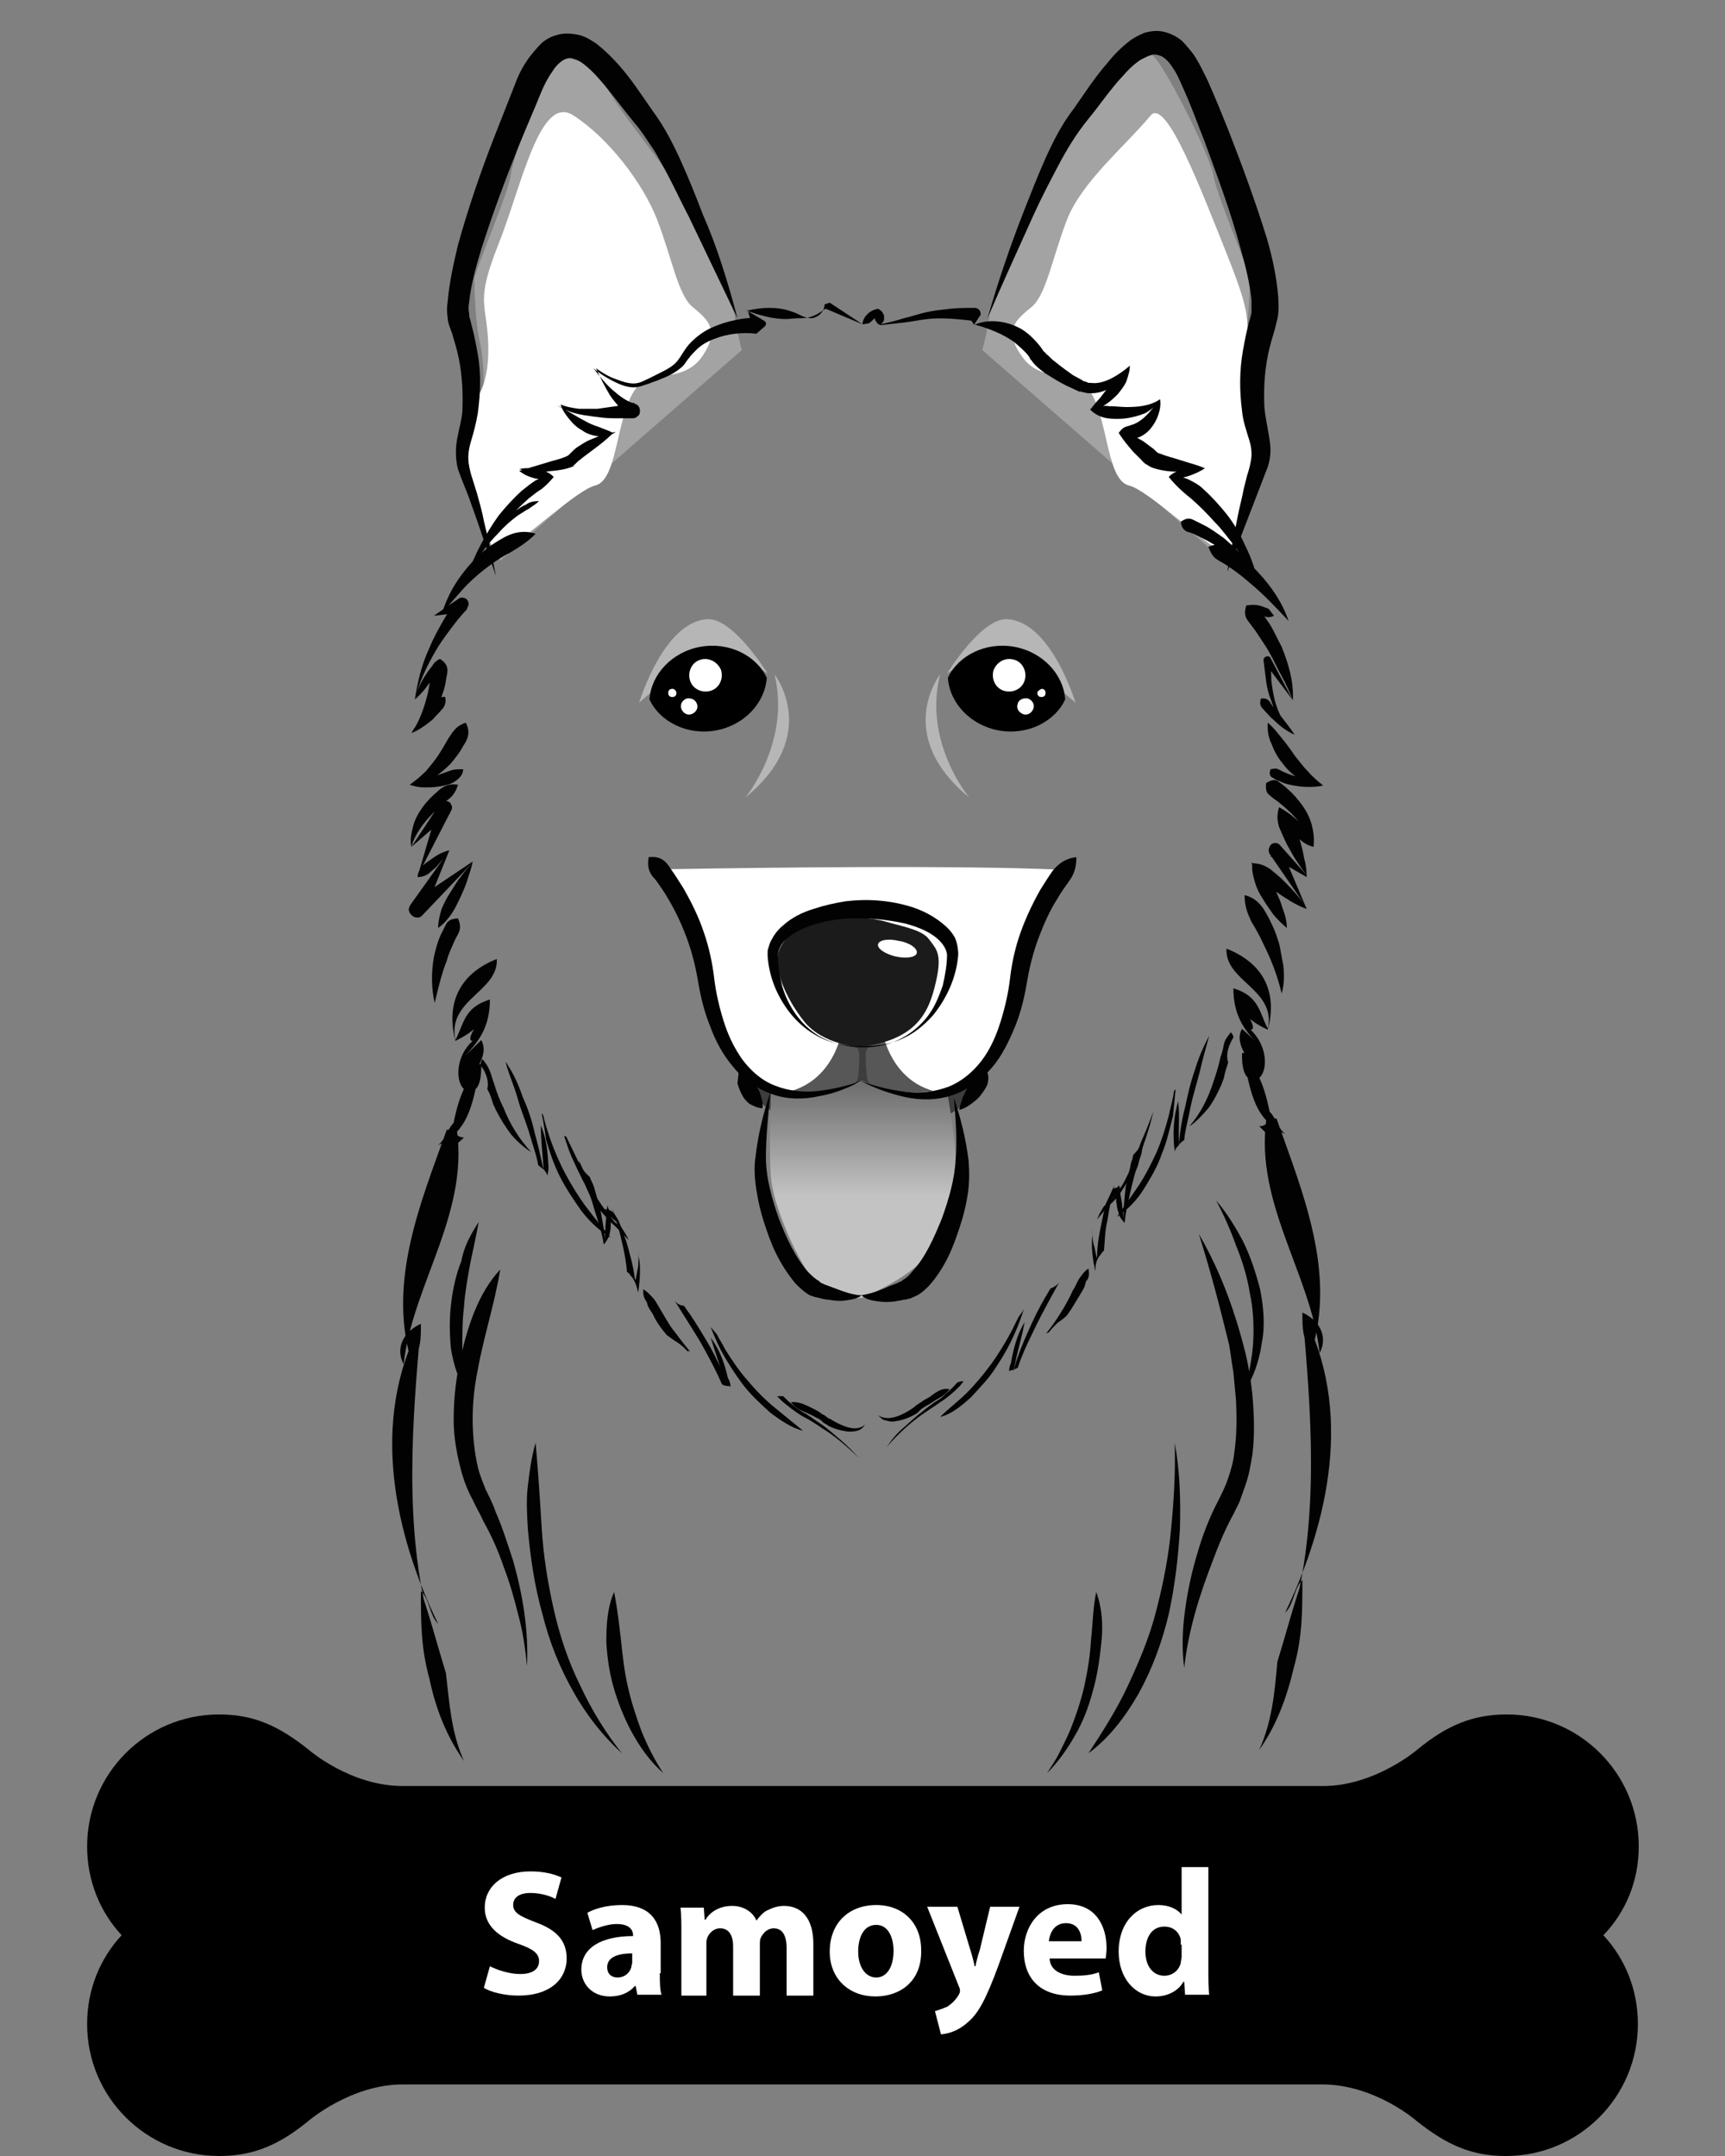 <?xml version="1.0" encoding="utf-8"?>
<!-- Generator: Adobe Illustrator 22.1.0, SVG Export Plug-In . SVG Version: 6.00 Build 0)  -->
<svg version="1.1" id="Layer_1" xmlns="http://www.w3.org/2000/svg" xmlns:xlink="http://www.w3.org/1999/xlink" x="0px" y="0px"
	 viewBox="0 0 200 250" style="enable-background:new 0 0 200 250;" xml:space="preserve">
<rect x="0" y="0" width="200" height="250" fill="#808080" stroke="none"/>
<style type="text/css">
	.st0{fill:#A3A3A3;}
	.st1{fill:#FFFFFF;}
	.st2{fill:#3D3D3D;}
	.st3{fill:#575757;}
	.st4{fill:url(#SVGID_1_);}
	.st5{fill:#1B1B1B;}
	.st6{fill:#020202;}
	.st7{fill:#B6B6B6;}
</style>
<g>
	<path class="st0" d="M58,65c0,0-2.7-8.4-3.2-10.3c-0.5-1.9,0.8-5.3,1.1-7.6s0.2-5.4-0.3-7.6c-0.5-2.2-0.6-6.2-0.6-7.1
		s3.9-9.9,4.2-12c0.3-2.2,4.1-13.7,5.3-13.7c1.3,0,4,0.1,5.7,3.2s5.4,7.5,7.3,10.3s7.7,15.6,7.7,16.4c0,0.8,0.8,4,0.8,4L58,65z"/>
	<g>
		<path class="st1" d="M80.3,35.6c-1.7-1.4-2.4-5.7-4.1-10.1s-5.8-9.6-9.7-12.1c-3.9-2.6-6,8.1-8.7,14.9s-1.4,6.7-1.2,11.4
			s-1.3,6.4-1.3,6.4s-1.2,4-1.2,5.7s1.2,6.7,1.3,7.9c0.1,0.8,1.6,3.5,2.2,4.8c3.3-2,9.3-7.7,11.4-8.2c2.9-0.7,2.3-9.2,5.3-11.9
			c1.5-1.3,5.2-0.1,7.2-3.2C83.5,38.2,82,37,80.3,35.6z"/>
	</g>
	<path class="st0" d="M141.9,65c0,0,2.7-8.4,3.2-10.3c0.5-1.9-0.8-5.3-1.1-7.6s-0.2-5.4,0.3-7.6c0.5-2.2,0.6-6.2,0.6-7.1
		s-3.9-9.9-4.2-12c-0.3-2.2-6.3-14.3-7.5-14.3c-1.3,0-3.1,0.8-4.8,3.9s-4.7,5.1-6.3,9c-1.3,3.1-7.4,16.8-7.4,17.6c0,0.8-0.8,4-0.8,4
		L141.9,65z"/>
	<g>
		<path class="st1" d="M119.6,35.6c1.7-1.4,2.4-5.7,4.1-10.1s6.7-8.5,9.7-12.1c1.8-2.2,6,9,8.7,15.7c2.7,6.8,2.7,7.6,2.5,12.3
			s0,4.7,0,4.7s1.2,4,1.2,5.7s-1.2,6.7-1.3,7.9c-0.1,0.8-1.6,3.5-2.2,4.8c-3.3-2-9.3-7.7-11.4-8.2c-2.9-0.7-2.3-9.2-5.3-11.9
			c-1.5-1.3-5.2-0.1-7.2-3.2C116.3,38.2,117.9,37,119.6,35.6z"/>
	</g>
	<path class="st2" d="M86.7,125.2c0,0,0.8,6.1,13.4,6.1c12.5,0,13.3-6.1,13.3-6.1s-4.9,4-13.3,0.1C100,125.3,93.6,129.2,86.7,125.2z
		"/>
	<path class="st1" d="M76.8,100.8c0,0,4.1,6.9,5.2,12.8s3.3,12.4,9.5,13s8.5-1.3,8.5-1.3s10,4.4,13.5-0.6c3.5-5,4-8.2,4.7-12.1
		c0.8-3.9,3.6-10.8,4.9-11.7C123.1,100.8,111.3,100.2,76.8,100.8z"/>
	<path class="st3" d="M108.2,126.5c-5.3-1.5-6-7.4-6-7.4h-4.5c0,0-0.7,6.1-6.3,7.5c0,0,5.1,0.9,8.5-1.3
		C100,125.3,103.2,127.2,108.2,126.5z"/>
	
		<linearGradient id="SVGID_1_" gradientUnits="userSpaceOnUse" x1="100.046" y1="126.676" x2="100.046" y2="112.551" gradientTransform="matrix(1 0 0 -1 0 251.276)">
		<stop  offset="0" style="stop-color:#676767"/>
		<stop  offset="1" style="stop-color:#C3C3C3"/>
	</linearGradient>
	<path class="st4" d="M89.4,126.4c0,0-0.3,7.5,0,10.3s2.1,7,3.2,9s2.5,5,7.3,4.8c0,0,6.5-2.6,7.9-5.6s2.8-7.6,3-9.6
		s-0.9-8.2-0.9-8.2s-5.9,0.7-9.8-1.7C100,125.3,95.3,127.8,89.4,126.4z"/>
	<g>
		<path class="st2" d="M100.5,124.8c0,0-0.2-2.1-0.1-2.8c0.1-0.7,0.8-0.8,0.8-0.8h-2.4c0,0,0.7,0.2,0.8,0.8c0.1,0.7-0.1,2.8-0.1,2.8
			s-0.1,0.8-0.7,1l1.2-0.5l1.2,0.5C100.5,125.6,100.5,124.8,100.5,124.8z"/>
		<path class="st5" d="M99.7,121.4c0,0-4.3-0.2-6.5-3s-3.8-6.5-2.7-8.6c1.1-2,3.5-3.3,5.7-3.4c2.2-0.2,4.9,0,6.6,0.5s4.1,0.9,4.9,2
			s1.6,1.6,0.8,5C107.7,117.4,106.3,120.6,99.7,121.4z"/>
		<path class="st1" d="M106.3,110.5c-0.1,0.5-1.2,0.7-2.5,0.4c-1.2-0.3-2.1-0.9-2-1.4s1.2-0.7,2.4-0.4
			C105.5,109.3,106.4,110,106.3,110.5z"/>
	</g>
</g>
<g>
	<g>
		<path class="st6" d="M75.2,99.4c1.5-0.2,2.1,0.6,2.6,1.4c0.5,0.7,1,1.5,1.5,2.3c0.9,1.6,1.7,3.2,2.3,5c0.6,1.7,1,3.6,1.2,5.3
			c0.2,1.7,0.6,3.4,1.1,5s1.2,3.1,2.2,4.5c1,1.3,2.2,2.4,3.8,3c1.5,0.6,3.3,0.8,5,0.6c1.7-0.2,3.4-0.6,5.1-1.2l0,0l0,0
			c-1.6,0.8-3.2,1.5-5,1.8c-1.8,0.4-3.7,0.4-5.4-0.2c-1.8-0.6-3.4-1.7-4.6-3.2c-1.2-1.4-2.1-3.1-2.7-4.8c-0.7-1.7-1.1-3.5-1.4-5.3
			c-0.3-1.7-0.7-3.3-1.3-4.9c-0.6-1.6-1.3-3.1-2.2-4.6c-0.4-0.7-0.9-1.4-1.4-2.1C75.4,101.4,75,100.8,75.2,99.4L75.2,99.4z"/>
		<path class="st6" d="M124.8,99.4c0,1.2-0.3,2-0.8,2.7s-1,1.4-1.4,2.1c-0.9,1.4-1.6,3-2.2,4.6s-1,3.2-1.3,4.9
			c-0.3,1.8-0.7,3.6-1.4,5.3c-0.7,1.7-1.5,3.4-2.7,4.8s-2.8,2.6-4.6,3.2c-1.8,0.6-3.7,0.6-5.5,0.2s-3.4-1-5-1.8l0,0l0,0
			c1.7,0.6,3.4,1,5.1,1.2s3.4,0,5-0.6c1.5-0.6,2.8-1.7,3.8-3s1.7-2.9,2.2-4.5s0.9-3.3,1.1-5c0.2-1.8,0.6-3.6,1.2-5.3
			c0.6-1.7,1.4-3.4,2.3-5c0.5-0.8,1-1.6,1.5-2.3C122.8,100.1,123.6,99.5,124.8,99.4L124.8,99.4L124.8,99.4z"/>
		<path class="st6" d="M85.5,36.9l-5.6-11.7c-1-1.9-1.9-3.9-2.9-5.7c-0.5-0.9-1-1.9-1.6-2.7c-0.6-0.9-1.1-1.7-1.8-2.5
			c-1.4-1.7-2.7-3.5-4-5c-0.7-0.8-1.4-1.5-2.1-2c-0.4-0.3-0.7-0.4-1-0.5s-0.5-0.1-0.8,0c-0.4,0.1-1.1,0.6-1.6,1.4
			c-0.5,0.7-1,1.6-1.4,2.6c-0.8,2-1.7,4-2.5,6c-1.6,4-3.1,8-4.4,12.1c-0.6,2-1.2,4.1-1.4,6.1c-0.1,0.5-0.1,1,0,1.4
			c0,0.2,0,0.4,0.1,0.6l0.2,0.8c0.3,1.1,0.5,2.2,0.7,3.3c0.4,2.3,0.3,4.5,0,6.8c-0.2,1.2-0.5,2.3-0.8,3.3s-0.4,1.9-0.2,2.9
			c0.1,0.5,0.2,0.9,0.4,1.5l0.5,1.6c0.3,1.1,0.6,2.1,0.8,3.2c0.5,2.1,1,4.2,1.4,6.4l0,0l0,0l-2.1-6.2l-1.1-3.1L53.7,56
			c-0.2-0.5-0.4-1-0.6-1.6c-0.3-1.1-0.3-2.4-0.1-3.5s0.5-2.1,0.6-3.1c0.1-2.1,0-4.2-0.4-6.2c-0.2-1-0.5-2-0.8-3l-0.3-0.8
			c-0.1-0.3-0.2-0.7-0.2-1c-0.1-0.6-0.1-1.2,0-1.8c0.2-2.3,0.7-4.5,1.2-6.6c1.2-4.3,2.6-8.4,4.2-12.5c0.8-2,1.6-4.1,2.4-6.1
			c0.4-1.1,0.9-2.1,1.7-3.2c0.4-0.5,0.8-1,1.3-1.5s1.2-0.9,2.1-1.1c0.8-0.2,1.7-0.1,2.5,0.1c0.7,0.2,1.3,0.6,1.9,1
			c1,0.8,1.8,1.6,2.6,2.5c1.5,1.7,2.7,3.6,3.9,5.3c1.4,1.9,2.4,3.9,3.3,5.9s1.7,4,2.5,6.1C83.1,28.5,84.4,32.7,85.5,36.9L85.5,36.9
			L85.5,36.9z"/>
		<path class="st6" d="M50.8,107.6c0-0.8,0.2-1.5,0.4-2.2c0.3-0.7,0.6-1.3,1-1.9s0.7-1.2,1.2-1.8c0.4-0.6,0.9-1.1,1.4-1.7l0,0l0,0
			l-5.8,6.1c-0.3,0.4-0.9,0.4-1.3,0c-0.3-0.3-0.4-0.7-0.2-1l0.1-0.2l0,0l4.5-6.3l0,0l0,0c-0.4,0.7-1,1.3-1.5,1.9
			c-0.3,0.3-0.6,0.5-0.9,0.8c-0.3,0.2-0.7,0.4-1.3,0.4l0,0l0,0l0,0l0,0l2.4-8.2l1.4,0.8l0,0l-4.5,3.9l0,0l0,0l0,0
			c-0.2-0.8,0-1.6,0.2-2.4s0.6-1.5,1.1-2.2s1.1-1.3,1.7-1.8c0.6-0.6,1.4-1,2.4-0.8l0,0l0,0c-0.3,1-0.8,1.5-1.4,1.9
			c-0.6,0.5-1.1,1-1.6,1.5s-1,1.1-1.4,1.7s-0.8,1.3-1,2.1l0,0l0,0l3.3-5l0,0l0.1-0.1c0.3-0.3,0.8-0.3,1.1,0c0.2,0.3,0.3,0.6,0.1,0.9
			l-3.9,7.6l0,0l0,0c0.1-0.5,0.3-0.9,0.6-1.2c0.3-0.3,0.6-0.5,0.9-0.7c0.7-0.5,1.3-0.9,2.2-1.1l0,0l0,0l0,0l-2.9,7.2l0,0l-1.4-1.2
			l7-4.7l0,0l0,0l0,0c-0.1,0.7-0.4,1.4-0.6,2.1c-0.2,0.7-0.5,1.3-0.8,2c-0.3,0.6-0.6,1.3-1,1.9C51.9,106.6,51.5,107.1,50.8,107.6
			L50.8,107.6L50.8,107.6z"/>
		<path class="st6" d="M50.3,71.4l2.9-2c0.3-0.2,0.8-0.1,1,0.2c0.1,0.2,0.2,0.4,0.1,0.6l-0.2,0.5l0,0c-0.7,0.7-1.3,1.5-1.9,2.3
			c-0.6,0.8-1.2,1.6-1.7,2.5c-1,1.7-1.9,3.6-2.4,5.6l0,0l0,0c0.2-0.9,0.6-1.8,1.1-2.6c0.5-0.8,1-1.5,1.8-2.1l0,0l0,0l0,0l0,0
			c1.3,0.8,0.8,1.7,0.7,2.5s-0.4,1.6-0.7,2.4s-0.7,1.5-1.3,2.2c-0.5,0.7-1.2,1.2-2,1.5l0,0l0,0c0.5-0.9,1.1-1.6,1.7-2.4
			c0.3-0.4,0.6-0.7,0.9-1.1c0.3-0.4,0.6-0.7,1.3-0.7l0,0c0.2,0.7-0.1,1.2-0.4,1.5c-0.3,0.4-0.7,0.7-1,1.1c-0.4,0.3-0.7,0.6-1.2,0.9
			c-0.4,0.3-0.8,0.5-1.3,0.7l0,0c0.9-1.3,1.4-2.7,1.8-4.2c0.2-0.7,0.3-1.5,0.4-2.2c0.2-0.8-0.2-1.5,1.1-2.2l0,0l0,0
			c-0.2,1-0.6,1.8-1.1,2.6c-0.5,0.8-1.1,1.5-1.8,2.1l0,0l0,0l0,0c0.3-2,0.8-4.1,1.7-6c0.4-1,0.9-1.9,1.4-2.8s1.1-1.8,1.7-2.7l0,0
			l0.9,1.4L50.3,71.4L50.3,71.4L50.3,71.4z"/>
		<path class="st6" d="M147.7,71.4c-0.4,0.2-0.7,0.2-1,0.1c-0.3,0-0.6-0.1-0.8-0.2c-0.5-0.2-1-0.5-1.4-1.1l0,0l0,0
			c0.9-0.1,1.4,0.2,1.7,0.7c0.3,0.4,0.6,0.9,0.9,1.3c0.6,0.9,1,1.9,1.5,2.8c0.8,2,1.4,4,1.3,6.2l0,0l0,0l0,0l-3.3-4.4l0.8-0.2l0,0
			c-0.1,0.7,0,1.5,0,2.3c0.1,0.8,0.2,1.5,0.4,2.3c0.4,1.5,1.1,2.9,2.3,4l0,0c-0.9-0.4-1.7-1-2.4-1.7c-0.4-0.3-0.7-0.7-1-1
			c-0.3-0.4-0.8-0.6-0.5-1.5l0,0c0.9-0.1,1,0.4,1.3,0.8l0.9,1.1c0.6,0.8,1.2,1.5,1.7,2.3l0,0l0,0c-1.3-1-2.2-2.4-2.7-3.9
			c-0.3-0.8-0.5-1.5-0.6-2.3s-0.2-1.6-0.3-2.4l0,0v-0.1c0-0.2,0.2-0.4,0.5-0.4c0.1,0,0.3,0.1,0.3,0.2l2.6,4.9l0,0l0,0
			c-0.4-1-0.8-1.9-1.3-2.8s-0.9-1.8-1.4-2.7c-0.5-0.9-1.1-1.7-1.6-2.5c-0.3-0.4-0.6-0.8-0.9-1.2c-0.3-0.4-0.5-0.9-0.2-1.8l0,0l0,0
			l0,0l0,0c0.7-0.1,1.2-0.1,1.8,0.1c0.3,0.1,0.5,0.2,0.8,0.3C147.3,70.9,147.5,71.1,147.7,71.4L147.7,71.4L147.7,71.4z"/>
		<path class="st6" d="M100,37.6l-4.5-1.9l0.6-0.2l0,0c-0.8,0.6-1.5,1.1-2.3,1.3c-0.4,0.1-0.9,0.1-1.3,0.1L91.2,37
			c-0.8,0-1.6-0.1-2.4-0.3s-1.6-0.4-2.4-0.8l0,0l2.2,1.3c0.2,0.1,0.3,0.4,0.1,0.6c0,0,0,0.1-0.1,0.1l-0.9,0.8l0,0
			c-1.6-0.2-3.4,0-4.9,0.6c-0.8,0.3-1.5,0.7-2.1,1.3c-0.3,0.3-0.6,0.6-0.8,0.9c-0.3,0.3-0.5,0.8-0.9,1.1c-0.8,0.7-1.7,1.1-2.5,1.4
			c-0.4,0.2-0.9,0.3-1.3,0.5c-0.4,0.1-0.8,0.3-1.4,0.4c-1,0.1-1.9-0.3-2.7-0.7c-0.8-0.4-1.6-0.9-2.3-1.5l0,0l0,0
			c0.7,0.9,1.4,1.8,2.2,2.5c0.8,0.7,1.7,1.4,2.6,1.6l0,0l0.2,0.1c0.4,0.2,0.5,0.8,0.3,1.2c-0.2,0.2-0.4,0.4-0.7,0.4
			c-0.8,0-1.5,0-2.3,0s-1.5-0.1-2.3-0.2c-0.7-0.1-1.5-0.2-2.2-0.4s-1.4-0.5-2-0.9l0,0l0,0c1.2,0.6,2.2,1.3,3.2,1.8
			c0.5,0.3,1,0.5,1.6,0.7c0.5,0.2,1.1,0.4,1.7,0.7l0,0l0,0l0,0c-0.8,0.8-1.6,1.4-2.4,2l-1.2,0.9c-0.2,0.2-0.4,0.3-0.5,0.4l-0.1,0.1
			l-0.1,0.1l-0.1,0.1c0,0-0.2,0.2-0.3,0.2l0.2,0c-0.6,0.3-1.1,0.4-1.7,0.5c-0.5,0.1-1.1,0.1-1.6,0.2c-1.1,0-2.1,0-3.1-0.3l0,0l0,0
			c0.8-0.2,1.4-0.1,2.1,0c0.3,0.1,0.7,0.2,1,0.3s0.6,0.3,0.9,0.6l0,0l0,0l0,0l0,0c-0.5,0.6-0.9,1-1.4,1.4c-0.5,0.3-1,0.7-1.5,1.1
			c-0.9,0.8-1.8,1.7-2.6,2.6c-1.6,1.9-3.1,4-4.5,6.1l0,0l0,0l0,0c0.4-0.9,0.9-1.8,1.4-2.7c0.6-0.8,1.2-1.7,1.8-2.4
			c0.7-0.8,1.4-1.5,2.3-2.1c0.4-0.3,0.8-0.6,1.3-0.8c0.4-0.3,0.9-0.4,1.5-0.4l0,0l0,0c-0.4,0.4-0.8,0.6-1.2,0.9
			c-0.4,0.2-0.8,0.5-1.3,0.8c-0.8,0.6-1.5,1.2-2.2,2c-1.4,1.4-2.6,3.1-3.6,4.8l0,0l0,0c0.9-2.4,2.1-4.7,3.6-6.8c0.8-1,1.7-2,2.7-2.9
			c0.5-0.4,1-0.8,1.6-1.2c0.6-0.3,1.3-0.5,2.1-0.3l0,0l0,0c-0.4,0.1-0.7,0.2-1.1,0.2c-0.4,0-0.7-0.1-1-0.1c-0.7-0.2-1.3-0.4-1.9-0.9
			l0,0l0,0l0,0l0,0c1-0.3,2-0.6,3-0.9c0.9-0.3,2-0.5,2.7-0.9l0.1-0.1l0,0l0.1-0.1c0.1-0.1,0.1-0.1,0.2-0.2c0.2-0.2,0.4-0.4,0.7-0.6
			c0.5-0.3,0.9-0.6,1.4-0.8c1-0.4,1.9-0.8,3-0.9l0,0l0,0c-0.6,0.4-1.3,0.6-2,0.5s-1.4-0.3-1.9-0.7c-0.6-0.3-1.1-0.8-1.5-1.3
			s-0.8-1-1-1.7l0,0l0,0l0,0c0.7,0.3,1.4,0.4,2.1,0.5c0.7,0,1.4,0,2.2,0c0.7-0.1,1.4-0.2,2.1-0.3s1.4-0.3,2.1-0.4l-0.2,1.7l0,0
			c-0.6-0.3-1.1-0.8-1.5-1.2c-0.4-0.5-0.8-0.9-1.1-1.4c-0.6-1-1.1-2-1.6-3.1l0,0l0,0l0,0c0.7,0.5,1.5,1,2.4,1.3
			c0.8,0.3,1.7,0.6,2.5,0.4c0.4-0.1,0.8-0.3,1.2-0.5c0.4-0.2,0.8-0.4,1.2-0.6c0.8-0.4,1.6-0.8,2.1-1.4c0.5-0.6,0.9-1.5,1.6-2.2
			s1.5-1.3,2.4-1.7s1.8-0.7,2.8-0.9s1.9-0.3,2.9-0.2l0,0l-0.8,1.5L86.7,36l0,0c0.9-0.2,1.7-0.3,2.5-0.3s1.7,0.1,2.5,0.4
			c0.4,0.1,0.8,0.3,1.2,0.5c0.4,0.2,0.8,0.3,1.2,0.3c0.8-0.1,1.5-0.8,1.5-1.6l0,0l0.6-0.2L100,37.6L100,37.6L100,37.6z"/>
		<path class="st6" d="M53.1,106.5c0.6,1.4-0.1,1.8-0.4,2.6c-0.3,0.7-0.7,1.5-0.9,2.3c-0.6,1.5-1,3.2-1.4,4.9l0,0l0,0
			c-0.4-1.7-0.4-3.5-0.1-5.3c0.2-0.9,0.4-1.7,0.8-2.6c0.2-0.4,0.4-0.8,0.6-1.2C51.9,106.8,52.3,106.5,53.1,106.5L53.1,106.5z"/>
		<path class="st6" d="M142.2,110c4.8,1.9,5.8,5.6,4.8,9.4c-2-0.9-3-1.9-4-3.8c1,0.9,3,3.8,2,3.8c-11,1.9,0,0,0,0c2,1.9,2,4.7,1,5.6
			c-2,0.9-2-1.9-2-2.8c3,2.8,3,6.6,4,10.3c-1-0.9-1-0.9-2-1.9c1,0,1-0.9,2-0.9c3,8.5,7,17.9,4,27.2c-1-1.9-1-2.8-1-4.7
			c6,11.3,3,24.4-2,34.8c1-0.9,1-2.8,2-3.8c0,3.8,0,6.6-1,10.2c-0.8,3.4-2,6.7-4,9.5c1.5-3.3,1.8-6.8,2.1-10.2
			c0.9-2.9,1.9-6.7,2.9-9.5c0,0.9,0,2.8-1,3.8c3-11.3,2-23.5,1-34.8c2,0.9,3,2.8,2,4.7c-1-9.4-8-17.9-6-28.2c1,0.9,1,1.9,2,2.8
			c-4-1.9-4-5.6-5-9.4c2,0,3,0.9,2,2.8c-1-1.9-3-3.8-2-5.6c1,0.9,1,0.9,2,1.9c-2-1.9-3-3.8-3-6.6c3,0.9,3,2.8,4,4.7
			C148,114.7,142,113.8,142.2,110L142.2,110z"/>
		<path class="st6" d="M54,83.8c0.6,1.1,0.2,2-0.3,2.7c-0.4,0.8-1,1.5-1.5,2.1c-0.6,0.6-1.3,1.2-2.1,1.7c-0.8,0.4-1.6,0.7-2.5,0.7
			l0,0c1.1-0.5,2.1-0.8,3.1-1.1l1.4-0.5c0.5-0.2,0.9-0.2,1.6-0.2l0,0l0,0c0,0.7-0.6,1.2-1.1,1.5s-1.1,0.4-1.7,0.5
			c-0.6,0.1-1.1,0.1-1.7,0.1c-0.6,0-1.1-0.1-1.7-0.3l0,0l0,0c0.7-0.5,1.3-1,1.9-1.6c0.5-0.6,1-1.2,1.4-1.8c0.4-0.6,0.8-1.3,1.2-2
			C52.5,84.9,52.8,84.2,54,83.8L54,83.8z"/>
		<path class="st6" d="M114.5,36.9c1.2-4.2,2.6-8.3,4.2-12.4c0.8-2,1.6-4.1,2.5-6.1s1.9-4,3.3-5.8c1.2-1.7,2.4-3.6,3.9-5.3
			c0.7-0.9,1.5-1.7,2.5-2.5c0.5-0.4,1.1-0.7,1.8-1c0.7-0.2,1.5-0.3,2.3-0.1s1.5,0.6,2,1c0.5,0.5,0.9,1,1.3,1.5
			c0.7,1,1.2,2.1,1.7,3.1c0.9,2,1.7,4,2.5,6c1.6,4.1,3.1,8.2,4.4,12.4c0.6,2.1,1.1,4.3,1.3,6.7c0,0.6,0.1,1.2,0,1.9
			c0,0.3-0.1,0.7-0.2,1.1l-0.2,0.8c-0.3,1-0.6,2-0.8,3c-0.4,2-0.5,4-0.4,6.1c0.1,1,0.3,1.9,0.5,3.1c0.1,0.6,0.2,1.2,0.2,1.8
			s-0.1,1.3-0.3,1.9l-4.7,12.2l0,0l0,0c0.3-2.2,0.8-4.3,1.2-6.4c0.2-1.1,0.5-2.1,0.7-3.2l0.4-1.6c0.2-0.6,0.3-1,0.4-1.5
			c0.2-0.9,0.1-1.8-0.2-2.7c-0.3-1-0.7-2.1-0.8-3.3c-0.3-2.3-0.3-4.6,0.1-6.9c0.2-1.1,0.4-2.2,0.7-3.3l0.2-0.7
			c0-0.1,0.1-0.3,0.1-0.5c0-0.4,0-0.9,0-1.4c-0.2-2-0.7-4-1.3-6.1c-1.1-4.1-2.6-8.1-4.1-12.2c-0.8-2-1.5-4-2.4-6
			c-0.4-0.9-0.8-1.9-1.3-2.6c-0.5-0.8-1.1-1.4-1.7-1.5c-0.3-0.1-0.5-0.1-0.9,0c-0.3,0.1-0.7,0.3-1.1,0.5c-0.8,0.5-1.5,1.2-2.2,2
			c-1.4,1.5-2.6,3.3-4,5c-1.3,1.6-2.4,3.4-3.4,5.3c-1,1.9-2,3.8-2.9,5.8C118,29,116.2,32.9,114.5,36.9L114.5,36.9L114.5,36.9z"/>
		<path class="st6" d="M149.2,107.6c-0.6-0.5-1.1-1-1.6-1.6c-0.4-0.6-0.8-1.1-1.2-1.8c-0.4-0.6-0.7-1.2-0.9-1.9
			c-0.2-0.7-0.4-1.4-0.3-2.2l0,0l0,0l0,0l0,0c0.9,0,1.5,0.3,2.1,0.7c0.5,0.4,1.1,0.9,1.6,1.4c1,1,1.9,2,2.7,3.2l0,0l0,0l-4.4-6.4
			c-0.2-0.3-0.1-0.8,0.2-1.1c0.3-0.2,0.6-0.2,0.9,0l0.1,0.1l0,0l3.2,3.6l0,0l0,0c-0.5-0.6-0.9-1.2-1.3-1.8c-0.4-0.6-0.7-1.2-1.1-1.9
			c-0.3-0.6-0.6-1.3-0.9-2c-0.2-0.7-0.3-1.4,0-2.3l0,0l0,0l0,0l0,0c0.9,0.5,1.7,1.1,2.4,1.8c0.7,0.7,1.4,1.4,1.5,2.6l0,0l0,0
			c-0.3-0.8-0.6-1.4-1.1-2c-0.4-0.6-0.9-1.2-1.4-1.7s-1.1-1-1.6-1.4c-0.3-0.2-0.6-0.4-0.9-0.7c-0.3-0.2-0.5-0.5-0.4-1.4l0,0
			c0.8-0.5,1.2-0.4,1.5-0.1c0.3,0.2,0.7,0.5,1,0.8c0.6,0.5,1.2,1.2,1.7,1.9c0.5,0.7,0.9,1.5,1.1,2.3c0.2,0.8,0.3,1.6,0.2,2.5l0,0
			l0,0l0,0l0,0c-1.2-0.3-1.8-1-2.4-1.8c-0.6-0.8-1.1-1.6-1.5-2.6l0,0l0,0c0.9,0.4,1.3,1,1.6,1.6c0.3,0.7,0.5,1.3,0.7,2
			s0.4,1.4,0.5,2.1c0.2,0.7,0.3,1.4,0.3,2.2l0,0l0,0l0,0l-4.2-2.4l0,0l1.2-1l3,7.1l0,0l0,0l0,0l0,0c-1.4-0.5-2.5-1.3-3.7-2.1
			c-0.6-0.4-1.1-0.8-1.6-1.3s-0.9-1.1-1.1-2l0,0l0,0c0.7,0.4,1.2,0.9,1.7,1.5c0.4,0.6,0.8,1.2,1.1,1.8c0.3,0.6,0.6,1.3,0.8,2
			C149,106.1,149.2,106.8,149.2,107.6L149.2,107.6L149.2,107.6z"/>
		<path class="st6" d="M144.3,103.8c1.3,0.3,2,1.2,2.5,2.1s1,1.9,1.3,2.9c0.2,0.5,0.3,1,0.4,1.6c0.1,0.5,0.2,1.1,0.3,1.6
			c0.1,1.1,0.1,2.2-0.2,3.2l0,0l0,0c-0.5-2.1-1.2-3.9-2.1-5.7c-0.4-0.9-0.9-1.8-1.4-2.6C144.7,106,144.3,105.2,144.3,103.8
			C144.3,103.9,144.3,103.8,144.3,103.8L144.3,103.8z"/>
		<path class="st6" d="M147,83.8c0.7,0.6,1.2,1.3,1.7,1.9s1,1.3,1.4,1.9c0.5,0.6,0.9,1.2,1.5,1.8c0.5,0.6,1.1,1.1,1.8,1.7l0,0l0,0
			c-1.1,0.2-2.2,0.2-3.3,0c-0.6-0.1-1.1-0.2-1.7-0.5c-0.3-0.1-0.5-0.2-0.8-0.4c-0.3-0.1-0.5-0.4-0.3-1l0,0c0.5-0.1,0.7-0.1,0.9,0
			s0.4,0.2,0.6,0.3c0.5,0.2,0.9,0.4,1.4,0.5c1,0.3,2,0.6,3.1,0.9l0,0c-0.9,0.1-1.8-0.2-2.6-0.6s-1.5-1.1-2-1.8
			c-0.6-0.7-1-1.5-1.3-2.3C147.1,85.6,146.9,84.7,147,83.8L147,83.8L147,83.8z"/>
		<path class="st6" d="M111.1,110.7c-0.2,2.6-1.3,5-2.9,7c-0.8,0.9-1.8,1.8-2.9,2.4s-2.3,1-3.5,1.1c-2.4,0.3-5,0.1-7.1-1.1
			c-2.2-1.2-3.8-3.2-4.8-5.5c-0.5-1.2-0.8-2.4-0.9-3.7v-0.1v-0.1v-0.2c0-0.2,0-0.4,0.1-0.6c0.1-0.4,0.2-0.7,0.4-1
			c0.3-0.6,0.8-1.2,1.3-1.6c1-0.9,2.2-1.5,3.5-1.9c1.2-0.4,2.5-0.7,3.8-0.9c2.6-0.3,5.2-0.1,7.7,0.7c1.2,0.4,2.4,1,3.5,1.9
			c0.5,0.4,1,0.9,1.4,1.6C110.9,109.1,111.1,109.9,111.1,110.7L111.1,110.7z M109.8,110.7c-0.1-0.9-0.8-1.7-1.7-2.3
			c-0.9-0.6-2-1-3.1-1.3c-2.2-0.5-4.5-0.7-6.8-0.6c-2.3,0.2-4.6,0.7-6.4,1.9c-0.9,0.6-1.6,1.4-1.6,2.5s0.2,2.3,0.5,3.5
			c0.7,2.3,2.1,4.4,4.2,5.7c1,0.6,2.2,1,3.4,1.2c1.2,0.2,2.4,0.2,3.6,0c2.4-0.4,4.6-1.9,5.9-3.8c0.7-1,1.1-2.1,1.5-3.2
			C109.6,113,109.8,111.8,109.8,110.7L109.8,110.7z"/>
		<path class="st6" d="M110.6,127.3c0.8,2.4,1.4,4.8,1.7,7.3c0.1,1.3,0.1,2.6-0.1,3.9c-0.2,1.3-0.5,2.5-0.9,3.7s-0.8,2.4-1.4,3.6
			c-0.6,1.2-1.3,2.3-2.2,3.3c-0.5,0.5-1,1-1.8,1.3c-0.2,0.1-0.4,0.2-0.6,0.2c-0.2,0.1-0.3,0.1-0.5,0.1c-0.3,0.1-0.6,0.1-1,0.2
			c-0.7,0.1-1.3,0.1-2,0s-1.4-0.2-1.9-0.7l0,0c-0.5,0.4-1.2,0.5-1.9,0.6c-0.7,0.1-1.4,0-2-0.1c-0.3,0-0.7-0.1-1-0.2
			c-0.2,0-0.3-0.1-0.5-0.1c-0.1,0-0.2-0.1-0.3-0.1c-0.1,0-0.2-0.1-0.3-0.1c-0.7-0.4-1.2-0.9-1.7-1.4c-0.9-1.1-1.6-2.2-2.2-3.4
			s-1-2.4-1.4-3.6c-0.4-1.2-0.7-2.5-0.9-3.8c-0.2-1.3-0.3-2.6-0.1-3.9c0.3-2.6,0.9-5,1.7-7.4l0,0l0,0c-0.2,2.5-0.5,5-0.5,7.5
			c0,2.4,0.7,4.8,1.5,7.1c0.9,2.3,1.9,4.5,3.4,6.2c0.4,0.4,0.8,0.8,1.2,1l0.1,0.1c0,0,0.1,0,0.1,0.1c0.1,0.1,0.3,0.1,0.4,0.2
			l0.8,0.3c1.1,0.4,2.2,0.9,3.5,1l0,0c1.3-0.2,2.3-0.6,3.4-1.1l0.8-0.3l0.4-0.2c0.1,0,0.2-0.1,0.3-0.2c0.4-0.2,0.8-0.6,1.1-1
			c1.5-1.6,2.5-3.9,3.4-6.1c0.8-2.2,1.5-4.6,1.6-6.9C111,132.3,110.8,129.8,110.6,127.3L110.6,127.3L110.6,127.3z"/>
		<path class="st6" d="M85.7,124c0.5,0.3,0.8,0.6,1.1,0.9c0.3,0.3,0.6,0.6,0.8,1c0.3,0.3,0.5,0.7,0.6,1.1s0.3,0.9,0.2,1.5l0,0
			c-0.6,0-1.1-0.3-1.5-0.5c-0.4-0.3-0.7-0.7-0.9-1.1c-0.2-0.4-0.4-0.9-0.5-1.3C85.6,125,85.6,124.5,85.7,124L85.7,124L85.7,124z"/>
		<path class="st6" d="M114.3,124c0.4,0.6,0.3,1.2,0.2,1.7c-0.2,0.5-0.5,0.9-0.8,1.3s-0.7,0.7-1.1,1s-0.9,0.6-1.4,0.7l0,0l0,0
			c0.1-0.5,0.3-1,0.4-1.4c0.2-0.4,0.4-0.9,0.6-1.2c0.2-0.4,0.4-0.8,0.7-1.1C113.3,124.5,113.6,124.2,114.3,124L114.3,124z"/>
		<path class="st6" d="M62.1,61.9c-1,1-2,1.6-3,2.2c-1,0.5-2,1.2-2.9,1.9c-0.9,0.7-1.8,1.5-2.6,2.4s-1.6,1.8-2.4,2.8l0,0l0,0
			c0.4-1.2,0.9-2.4,1.6-3.5c0.7-1.1,1.5-2.1,2.4-3s2-1.7,3.1-2.3C59.3,61.8,60.7,61.4,62.1,61.9L62.1,61.9L62.1,61.9z"/>
		<path class="st6" d="M100,37.6c0-0.3,0.1-0.5,0.2-0.7s0.3-0.4,0.4-0.5c0.3-0.3,0.7-0.5,1.2-0.6l0,0l0,0l0,0l0,0
			c0.4,0.2,0.6,0.5,0.7,0.8c0,0.1,0,0.3,0,0.5c-0.1,0.2-0.1,0.3-0.4,0.5l0,0l0,0c0.9-0.2,1.8-0.4,2.7-0.7c0.9-0.2,1.7-0.5,2.6-0.7
			s1.9-0.3,2.8-0.4c0.9-0.1,1.8-0.1,2.8-0.1c0.4,0,0.7,0.3,0.7,0.7v0.1l0,0l-0.8,1.2l0,0l0,0c1.7-0.8,3.9-0.5,5.6,0.5
			c0.8,0.5,1.6,1.3,2.2,2.1l0.2,0.3c0.1,0.1,0.1,0.2,0.2,0.2c0.1,0.1,0.2,0.3,0.4,0.4c0.3,0.3,0.6,0.6,0.9,0.8c0.6,0.5,1.3,1,2,1.5
			c0.4,0.2,0.7,0.4,1.1,0.6l0.1,0.1c0,0,0.1,0,0,0h0.1c0.1,0,0.2,0.1,0.3,0.1c0.1,0.1,0.3,0.1,0.5,0.1c0.7,0.1,1.5-0.1,2.3-0.5
			c0.8-0.4,1.5-0.9,2.2-1.5l0,0l0,0l0,0l0,0c0,0.6-0.2,1.2-0.4,1.8c-0.2,0.5-0.6,1-1,1.5c-0.4,0.4-0.8,0.8-1.4,1.2
			c-0.5,0.3-1.1,0.5-1.8,0.5l0,0l0,0c0.8-0.3,1.5-0.4,2.2-0.3c0.7,0,1.4,0.1,2,0.1c1.3,0,2.7-0.1,3.9-0.9l0,0l0,0l0,0
			c0.1,0.6,0,1.2-0.2,1.8s-0.5,1.1-0.9,1.6s-1,0.9-1.6,1.1c-0.6,0.2-1.4,0.3-1.9-0.6l0,0l0,0c1,0.1,1.9,0.5,2.7,1
			c0.4,0.3,0.8,0.6,1.2,0.9c0.2,0.2,0.3,0.3,0.3,0.3c0.1,0.1,0.3,0.2,0.4,0.2c0.7,0.3,1.6,0.5,2.5,0.8s1.8,0.5,2.7,0.9l0,0l0,0l0,0
			l0,0c-0.6,0.4-1.3,0.7-1.9,0.9c-0.3,0.1-0.7,0.2-1,0.2c-0.4,0-0.7,0-1.1-0.1l0,0l0,0c0.7-0.2,1.4,0,2.1,0.3
			c0.6,0.3,1.2,0.6,1.7,1.1c1,0.9,1.9,1.9,2.7,2.9s1.5,2.2,2,3.3c0.6,1.2,1.1,2.4,1.4,3.6l0,0l0,0l0,0c-1.4-1.1-2.9-2.1-4.3-3
			c-0.7-0.5-1.5-0.9-2.3-1.3c-0.4-0.2-0.8-0.4-1.2-0.5s-0.8-0.4-0.9-1.2l0,0c0.7-0.5,1.1-0.4,1.5-0.2s0.8,0.4,1.2,0.6
			c0.8,0.4,1.6,1,2.3,1.5c0.7,0.6,1.4,1.2,2,1.9s1.2,1.4,1.6,2.2l0,0l0,0l-2.3-3.1c-0.8-1-1.5-2-2.4-2.9c-0.8-0.9-1.7-1.8-2.6-2.6
			c-1-0.8-1.8-1.5-2.7-2.6l0,0l0,0l0,0l0,0c0.3-0.3,0.6-0.5,0.9-0.6c0.3-0.1,0.7-0.2,1-0.3c0.7-0.1,1.4-0.2,2.1-0.1l0,0l0,0
			c-0.9,0.3-1.9,0.3-2.8,0.4c-1,0-1.9-0.1-2.9-0.4c-0.3-0.1-0.5-0.2-0.8-0.4c-0.4-0.2-0.6-0.5-0.7-0.6l-0.9-0.9
			c-0.6-0.7-1.2-1.4-1.7-2.2l0,0l0,0l0,0l0,0c0.3-0.4,0.5-0.6,0.8-0.7c0.2-0.1,0.4-0.1,0.6-0.2c0.4-0.1,0.8-0.3,1.2-0.6
			c0.8-0.6,1.4-1.4,2.1-2.4l0,0l0,0c-0.3,0.7-0.9,1.2-1.6,1.6c-0.7,0.3-1.5,0.5-2.2,0.6s-1.5,0.1-2.2,0s-1.4-0.4-2-1l0,0l0,0l0,0
			l0,0c0.4-0.5,0.7-0.9,1.1-1.3l1-1.3c0.3-0.4,0.7-0.8,1.1-1.2c0.4-0.4,0.8-0.8,1.4-1.1l0,0l0,0c-0.5,0.8-1.1,1.4-1.8,2
			s-1.6,1-2.7,1c-0.3,0-0.5,0-0.8-0.1c-0.2,0-0.3-0.1-0.4-0.1h-0.1h-0.1l-0.2-0.1c-0.4-0.2-0.9-0.4-1.3-0.6
			c-0.8-0.4-1.6-0.9-2.4-1.4c-0.4-0.3-0.8-0.6-1.1-0.9c-0.2-0.2-0.3-0.3-0.5-0.6c-0.1-0.1-0.2-0.2-0.2-0.3l-0.2-0.3
			c-0.5-0.6-1.1-1.1-1.7-1.6c-1.3-0.9-2.8-1.5-4.6-2l0,0l0,0l0,0l0,0l-0.8-1.2l0,0l0.7,0.8c-1.8-0.2-3.6-0.4-5.3-0.2
			c-0.9,0.1-1.8,0.3-2.7,0.4c-0.9,0.1-1.8,0.2-2.7,0.3l0,0l0,0c-0.3-0.1-0.4-0.2-0.5-0.4c-0.1-0.1-0.2-0.3-0.2-0.4
			c0-0.3,0-0.6,0.4-1l0,0l0,0c-0.1,0.5-0.3,0.9-0.6,1.2c-0.2,0.2-0.3,0.3-0.5,0.4C100.5,37.5,100.3,37.6,100,37.6L100,37.6L100,37.6
			z"/>
		<path class="st6" d="M140.1,63.4c0.7-0.3,1.4-0.3,1.9-0.1s1,0.6,1.4,0.9c0.9,0.7,1.8,1.4,2.5,2.2c1.5,1.6,2.8,3.5,3.5,5.6l0,0l0,0
			c-1.5-1.6-2.9-3.1-4.6-4.5c-0.8-0.7-1.6-1.3-2.5-1.9c-0.4-0.3-0.9-0.5-1.3-0.8C140.7,64.6,140.4,64.2,140.1,63.4L140.1,63.4z"/>
		<path class="st6" d="M57.6,111.2c0.2,3.8-5.8,4.7-4.8,9.4c1-1.9,1-3.8,4-4.7c0,2.8-1,4.7-3,6.6c1-0.9,1-0.9,2-1.9
			c1,1.9-1,3.8-2,5.6c-1-1.9,0-2.8,2-2.8c-1,3.8-1,7.5-5,9.4c1-0.9,1-1.9,2-2.8c2,10.3-5,18.8-6,28.2c-1-1.9,0-3.8,2-4.7
			c-1,11.3-2,23.5,1,34.8c-1-0.9-1-2.8-1-3.8c1,2.8,2,6.6,2.9,9.5c0.4,3.4,0.6,6.9,2.1,10.2c-2-2.8-3.3-6.1-4-9.5
			c-1-3.6-1-6.5-1-10.2c1,0.9,1,2.8,2,3.8c-5-10.3-8-23.5-2-34.8c0,1.9,0,2.8-1,4.7c-3-9.4,1-18.8,4-27.2c1,0,1,0.9,2,0.9
			c-1,0.9-1,0.9-2,1.9c1-3.8,1-7.5,4-10.3c0,0.9,0,3.8-2,2.8c-1-0.9-1-3.8,1-5.6c0,0,11,1.9,0,0c-1,0,1-2.8,2-3.8
			c-1,1.9-2,2.8-4,3.8C51.8,116.9,52.8,113.1,57.6,111.2L57.6,111.2z"/>
	</g>
</g>
<path d="M190,214.1c0-8.5-6.9-15.3-15.3-15.3c-4,0-7,1.3-10.4,4.1c0,0-4.9,4.2-10.9,4.2H100H46.7c-6.1,0-10.9-4.2-10.9-4.2
	c-3.5-2.8-6.4-4.1-10.4-4.1c-8.5,0-15.3,6.9-15.3,15.3c0,4,1.5,7.6,4,10.3c-2.5,2.7-4,6.3-4,10.3c0,8.5,6.9,15.3,15.3,15.3
	c4,0,7-1.3,10.4-4.1c0,0,4.9-4.2,10.9-4.2H100h53.3c6.1,0,10.9,4.2,10.9,4.2c3.5,2.8,6.4,4.1,10.4,4.1c8.5,0,15.3-6.9,15.3-15.3
	c0-4-1.5-7.6-4-10.3C188.5,221.7,190,218.1,190,214.1z"/>
<g>
	<path class="st7" d="M89.8,78.2c0,0,5.5,7-3.4,14.3C86.5,92.4,91.7,86,89.8,78.2z"/>
	<path class="st7" d="M109,78.2c0,0-5.5,7,3.4,14.3C112.3,92.4,107,86,109,78.2z"/>
	<path class="st7" d="M89,78.1c0,0-4-6.5-7-6.3c-5.1,0.3-7.9,9.7-7.9,9.7S82.4,73.3,89,78.1z"/>
	<path class="st7" d="M109.8,78.1c0,0,4-6.5,7-6.3c5.1,0.3,7.9,9.7,7.9,9.7S116.3,73.3,109.8,78.1z"/>
	<g>
		<path d="M81.2,75c-3.3,0.6-5.7,3.2-5.9,6.1c1.2,2.6,4.4,4.2,7.7,3.6c3.3-0.6,5.7-3.2,5.9-6.1C87.7,76,84.5,74.4,81.2,75z"/>
		<path class="st1" d="M83.6,77.7c0.3,1-0.2,2.1-1.2,2.4s-2.1-0.2-2.4-1.2c-0.3-1,0.2-2.1,1.2-2.4C82.1,76.2,83.2,76.7,83.6,77.7z"
			/>
		<path class="st1" d="M78.4,80.2c0.1,0.3-0.1,0.6-0.3,0.6c-0.3,0.1-0.6-0.1-0.6-0.3c-0.1-0.3,0.1-0.6,0.3-0.6
			C78.1,79.8,78.3,80,78.4,80.2z"/>
		<path class="st1" d="M80.8,81.6c0.2,0.5-0.1,1-0.6,1.2c-0.5,0.2-1-0.1-1.2-0.6c-0.2-0.5,0.1-1,0.6-1.2
			C80.1,80.9,80.6,81.1,80.8,81.6z"/>
	</g>
	<g>
		<path d="M117.6,75c3.3,0.6,5.7,3.2,5.9,6.1c-1.2,2.6-4.4,4.2-7.7,3.6s-5.7-3.2-5.9-6.1C111.1,76,114.3,74.4,117.6,75z"/>
		<path class="st1" d="M115.2,77.7c-0.3,1,0.2,2.1,1.2,2.4c1,0.3,2.1-0.2,2.4-1.2c0.3-1-0.2-2.1-1.2-2.4S115.6,76.7,115.2,77.7z"/>
		<path class="st1" d="M120.3,80.2c-0.1,0.3,0.1,0.6,0.3,0.6c0.3,0.1,0.6-0.1,0.6-0.3c0.1-0.3-0.1-0.6-0.3-0.6
			C120.8,79.8,120.5,80,120.3,80.2z"/>
		<path class="st1" d="M118,81.6c-0.2,0.5,0.1,1,0.6,1.2c0.5,0.2,1-0.1,1.2-0.6c0.2-0.5-0.1-1-0.6-1.2
			C118.7,80.9,118.1,81.1,118,81.6z"/>
	</g>
</g>
<g>
	<g>
		<path class="st6" d="M128.3,139.5c0.6-0.5,1.2-1,1.6-1.9c-0.3,0.1-0.6,0.1-0.9,0.3C128.8,138.4,128.5,139,128.3,139.5z"/>
		<path class="st6" d="M142.4,123.2c-0.3-0.9,0-1.9,0.6-2.9c0-0.2-0.1-0.4-0.3-0.6c-0.4,0.5-0.7,0.9-0.8,1.4c-0.1,0.5-0.2,1-0.4,1.5
			c-0.2,1-0.5,1.9-0.8,2.8c-0.6,1.9-1.5,3.7-2.8,5.2c0.8-0.5,1.5-1.3,2.2-2.1c0.6-0.8,1.1-1.8,1.5-2.7c0.1-0.3,0.2-0.5,0.3-0.8
			C142,124.4,142.2,123.8,142.4,123.2z"/>
		<path class="st6" d="M136.7,132.7c0.2-0.2,0.4-0.4,0.6-0.5c0.1-1.2,0.5-2.5,0.7-3.7c0.3-1.4,0.7-2.7,1.1-4.2
			c0.3-1.4,0.7-2.7,1.1-4.2c-0.7,1.3-1.3,2.7-1.7,4.1c-0.5,1.4-0.8,2.8-1.1,4.2C137,129.9,136.8,131.3,136.7,132.7z"/>
		<path class="st6" d="M136.2,133.5c0.1-0.3,0.3-0.6,0.5-0.7c0-0.1,0-0.3,0-0.4c-0.1-1.5,0.1-3.1-0.1-4.7c-0.5,1.7-0.6,3.3-0.5,4.9
			C136.1,132.8,136.2,133.2,136.2,133.5z"/>
		<path class="st6" d="M136.3,126.3c-0.1,0.1-0.2,0.2-0.2,0.3c-0.1,0.9-0.4,1.8-0.6,2.8c-0.4,1.5-0.8,2.8-1.4,4.2
			c-0.6,1.3-1.3,2.7-2.1,3.9c-0.8,1.2-1.7,2.4-2.5,3.6c1.2-0.8,2.3-1.9,3.1-3.2c0.8-1.3,1.6-2.6,2.1-4.1c0.6-1.4,0.9-2.9,1.3-4.4
			C136.1,128.3,136.2,127.3,136.3,126.3z"/>
		<path class="st6" d="M133.6,129.2c-0.4,1.1-0.8,2.1-1.3,3.2c-0.5,1.5-1.1,3-1.8,4.3c-0.4,0.9-1,1.6-1.6,2.3c-0.3,0.4-0.7,0.6-1,1
			c-0.3,0.5-0.5,0.9-0.7,1.4l0,0c0.6-0.7,1.2-1.5,1.9-2.1c0.7-0.7,1.2-1.6,1.7-2.4c0.9-1.7,1.6-3.5,2.2-5.4c0.3-0.9,0.5-1.7,0.7-2.5
			C133.8,129,133.7,129.1,133.6,129.2z"/>
		<g>
			<path class="st6" d="M130.4,141.8C130.4,141.8,130.4,141.7,130.4,141.8C130.4,141.7,130.4,141.7,130.4,141.8L130.4,141.8
				C130.4,141.7,130.4,141.7,130.4,141.8c0.1-1.4,0.5-2.8,0.8-4.2c0.2-0.7,0.3-1.4,0.6-2.1c0.2-0.4,0.2-0.7,0.3-1
				c0.1-0.3,0.3-0.8,0.3-1.1c0.1-0.5,0.2-1,0.2-1.5c-0.1,0.3-0.2,0.6-0.4,0.9c-0.2,0.5-0.5,0.8-0.8,1.1c0,0.1-0.1,0.3-0.1,0.5
				c-0.2,0.4-0.2,0.7-0.3,1.1c-0.2,0.7-0.3,1.4-0.5,2.2c-0.1,1.2-0.3,2.5-0.2,3.6c-0.1-0.6-0.2-1.1-0.2-1.7l-0.2-1.1
				c0-0.4-0.1-0.7-0.2-1.1c-0.2,0.4-0.3,0.8-0.3,1.2c0,0.4,0,0.8,0.1,1.2c0,0.4,0.2,0.8,0.3,1.2
				C129.9,141.2,130.1,141.5,130.4,141.8L130.4,141.8z"/>
			<path class="st6" d="M127.6,145.5c0.1-0.2,0.2-0.3,0.4-0.5c0.1-1.1,0.1-2.3,0.4-3.5c0.2-1.4,0.5-2.7,0.8-4.1
				c-0.3,0.8-0.6,1.4-1,2.2c-0.1,0.6-0.3,1.2-0.4,1.8c-0.3,1.4-0.6,2.9-0.6,4.3c0,0.1,0,0.1,0,0.2c-0.2-0.5-0.2-1-0.4-1.6
				c-0.1-0.5-0.2-1.1-0.1-1.6l0,0.1c-0.1,0.6-0.1,1.2-0.1,1.7c0,0.7,0.1,1.2,0.2,2c0.1,0.3,0.1,0.6,0.2,0.9
				C127,146.7,127.1,146,127.6,145.5z"/>
			<path class="st6" d="M110.1,161.1c-0.6,0.8-1.3,1-2,1.5c-0.3,0.2-0.7,0.4-1,0.6c-0.1,0.1-0.2,0.1-0.3,0.2l-0.1,0.1l-0.1,0.1
				c-0.2,0.2-0.3,0.3-0.5,0.4c-0.7,0.4-1.5,0.7-2.3,0.8c-0.4,0.1-0.8,0-1.1-0.1c-0.3,0-0.6-0.3-0.9-0.6l0,0l0,0
				c0.6,0.4,1.3,0.4,2,0.2s1.4-0.6,2-1c0.2-0.1,0.3-0.3,0.4-0.3l0.1-0.1c0,0,0.1-0.1,0.2-0.1c0.1-0.1,0.2-0.2,0.3-0.2
				c0.3-0.3,0.7-0.4,1.1-0.7C108.7,161.3,109.3,160.9,110.1,161.1L110.1,161.1L110.1,161.1z"/>
			<path class="st6" d="M126.2,147.1c-0.5,0.3-0.8,0.8-1.1,1.2c-0.3,0.5-0.4,0.9-0.7,1.3c-0.4,0.9-0.9,1.8-1.4,2.6
				c-0.5,0.8-1.1,1.7-1.7,2.4c0.1,0,0.2-0.1,0.3-0.1c0.3-0.4,0.6-0.7,1-1.1c0.4-0.3,0.9-0.6,1.2-1c0.5-0.7,1-1.6,1.5-2.4
				c0.3-0.5,0.5-0.8,0.6-1.4C126.3,148.2,126.3,147.7,126.2,147.1z"/>
			<path class="st6" d="M118,158.6C118.1,158.6,118.1,158.6,118,158.6c0.5-1.5,1.1-2.8,1.7-4c0.6-1.3,1.3-2.6,2-3.9
				c0.4-0.7,0.7-1.3,1.1-2c-0.3,0.4-0.7,0.6-1,0.7c-0.2,0.3-0.4,0.7-0.6,1c-0.7,1.2-1.4,2.6-2,4c-0.6,1.3-1.2,2.8-1.6,4.2
				c0,0.1,0,0.2-0.1,0.3C117.7,158.7,117.8,158.7,118,158.6z"/>
			<path class="st6" d="M117,159c0.2-0.1,0.3-0.2,0.5-0.1c0.1-0.3,0.1-0.5,0.2-0.8c0.3-1.6,0.8-3.1,1.1-4.8
				c-0.9,1.5-1.3,3.1-1.6,4.8C117.1,158.3,117,158.6,117,159z"/>
			<path class="st6" d="M118.1,152.7c-0.3,0.6-0.6,1.2-0.9,1.8c-0.7,1.3-1.5,2.6-2.3,3.7c-0.9,1.2-1.8,2.3-2.8,3.3
				c-1,1-2.1,1.8-3.1,2.8c1.3-0.3,2.5-1.3,3.6-2.3c1-1.1,2.1-2.2,2.9-3.5c0.8-1.2,1.6-2.6,2.2-4c0.4-0.9,0.7-1.7,1-2.7
				C118.5,152.2,118.3,152.4,118.1,152.7z"/>
			<path class="st6" d="M111,160.3L111,160.3c-0.7,0.8-1.3,1.3-2,1.9c-0.7,0.4-1.5,1-2.2,1.6c-0.7,0.5-1.4,1.2-2.1,1.8
				c-0.7,0.6-1.3,1.3-1.9,2.2c1.2-1.4,2.6-2.7,4-3.7c0.7-0.5,1.5-1,2.2-1.5c0.8-0.5,1.5-1.1,2.2-1.8c0.2-0.2,0.4-0.5,0.5-0.6
				C111.6,160.1,111.3,160.2,111,160.3z"/>
		</g>
	</g>
	<g>
		<path class="st6" d="M71.9,142c-0.6-0.5-1.3-0.9-1.8-1.8c0.3,0,0.6,0.1,0.9,0.3C71.4,141,71.7,141.4,71.9,142z"/>
		<path class="st6" d="M56.5,126.3c0.2-0.9-0.1-1.9-0.8-2.8c0-0.2,0.1-0.4,0.2-0.7c0.4,0.4,0.7,0.9,0.9,1.4c0.2,0.5,0.3,1,0.5,1.5
			c0.3,1,0.6,1.8,1.1,2.8c0.7,1.8,1.8,3.6,3.2,5.1c-0.8-0.5-1.6-1.2-2.3-2c-0.6-0.8-1.2-1.7-1.7-2.7c-0.2-0.3-0.2-0.5-0.4-0.8
			C57,127.4,56.8,126.8,56.5,126.3z"/>
		<path class="st6" d="M63,135.6c-0.2-0.2-0.4-0.3-0.6-0.5c-0.2-1.2-0.7-2.5-1-3.6c-0.4-1.4-1-2.7-1.4-4.2c-0.4-1.4-1-2.7-1.4-4.2
			c0.9,1.3,1.5,2.6,2,4.1c0.6,1.3,1.1,2.8,1.4,4.2C62.4,132.8,62.7,134.2,63,135.6z"/>
		<path class="st6" d="M63.5,136.3c-0.2-0.3-0.3-0.6-0.5-0.7c0-0.1,0-0.3,0-0.4c-0.1-1.5-0.3-3.1-0.3-4.7c0.7,1.6,0.8,3.2,0.9,4.9
			C63.6,135.7,63.5,136,63.5,136.3z"/>
		<path class="st6" d="M62.8,129.1c0.1,0.1,0.2,0.2,0.2,0.3c0.2,0.9,0.5,1.8,0.8,2.7c0.5,1.4,1.1,2.8,1.8,4.1
			c0.7,1.3,1.5,2.6,2.4,3.8s1.8,2.3,2.8,3.5c-1.2-0.7-2.4-1.8-3.4-3.1c-0.9-1.3-1.8-2.6-2.5-4c-0.7-1.4-1.2-2.9-1.6-4.3
			C63.2,131.2,63,130.1,62.8,129.1z"/>
		<path class="st6" d="M65.7,131.9c0.5,1,1,2.1,1.5,3.1c0.6,1.4,1.3,2.9,2.2,4.2c0.5,0.8,1.1,1.6,1.7,2.3c0.3,0.4,0.7,0.6,1,0.9
			c0.3,0.5,0.6,0.9,0.8,1.4l0,0c-0.7-0.7-1.3-1.4-2-2c-0.7-0.7-1.4-1.5-1.9-2.3c-1-1.7-1.9-3.5-2.7-5.3c-0.4-0.9-0.6-1.6-0.9-2.5
			C65.6,131.8,65.7,131.8,65.7,131.9z"/>
		<g>
			<path class="st6" d="M70,144.3L70,144.3L70,144.3L70,144.3L70,144.3c-0.2-1.4-0.7-2.8-1.1-4.1c-0.2-0.7-0.4-1.4-0.7-2
				c-0.2-0.4-0.3-0.7-0.4-1c-0.2-0.3-0.3-0.8-0.4-1.1c-0.2-0.5-0.2-1-0.3-1.5c0.2,0.3,0.3,0.6,0.4,0.8c0.2,0.5,0.6,0.8,0.9,1.1
				c0,0.1,0.1,0.3,0.2,0.5c0.2,0.4,0.3,0.7,0.4,1.1c0.2,0.7,0.4,1.4,0.6,2.1c0.2,1.2,0.5,2.5,0.5,3.6c0-0.6,0.1-1.1,0.1-1.7l0.1-1.1
				c0-0.4,0.1-0.7,0.1-1.2c0.2,0.4,0.3,0.8,0.4,1.2c0.1,0.4,0,0.8,0,1.2s-0.1,0.8-0.2,1.2C70.4,143.7,70.3,144,70,144.3L70,144.3z"
				/>
			<path class="st6" d="M73.1,147.9c-0.1-0.2-0.2-0.3-0.4-0.4c-0.1-1.1-0.3-2.3-0.6-3.5c-0.3-1.4-0.7-2.6-1.2-4
				c0.3,0.8,0.7,1.4,1.1,2.2c0.2,0.6,0.4,1.2,0.6,1.7c0.4,1.4,0.8,2.8,1,4.3c0,0.1,0,0.1,0.1,0.2c0.1-0.5,0.2-1.1,0.3-1.6
				c0-0.5,0.1-1.1,0-1.6l0,0.1c0.1,0.6,0.2,1.2,0.2,1.7c0,0.7,0,1.2-0.1,2c0,0.3-0.1,0.6-0.1,0.9C73.8,149.1,73.6,148.4,73.1,147.9z
				"/>
			<path class="st6" d="M91.7,162.6L91.7,162.6c0.8-0.1,1.5,0.2,2.3,0.6c0.4,0.2,0.8,0.4,1.1,0.6c0.1,0.1,0.2,0.2,0.3,0.2
				c0,0,0.1,0.1,0.2,0.1l0.1,0.1c0.2,0.1,0.3,0.3,0.5,0.3c0.6,0.4,1.4,0.8,2.1,1c0.7,0.2,1.4,0.2,2-0.3l0,0l0,0
				c-0.2,0.3-0.5,0.6-0.9,0.7c-0.3,0.1-0.7,0.1-1.1,0.1c-0.7-0.1-1.6-0.3-2.3-0.7c-0.2-0.2-0.4-0.2-0.6-0.4l-0.1-0.1l-0.1-0.1
				c-0.1-0.1-0.2-0.1-0.3-0.2c-0.3-0.1-0.7-0.4-1-0.5C93.1,163.6,92.4,163.5,91.7,162.6L91.7,162.6z"/>
			<path class="st6" d="M74.6,149.5c0.5,0.3,0.9,0.8,1.2,1.1c0.3,0.4,0.5,0.8,0.8,1.3c0.5,0.8,1,1.8,1.6,2.5
				c0.6,0.8,1.2,1.6,1.8,2.3c-0.1,0-0.2-0.1-0.3,0c-0.3-0.4-0.7-0.7-1.1-1c-0.5-0.3-0.9-0.6-1.3-0.9c-0.6-0.7-1.2-1.5-1.6-2.4
				c-0.3-0.5-0.6-0.8-0.7-1.4C74.7,150.6,74.5,150.1,74.6,149.5z"/>
			<path class="st6" d="M83.7,160.5L83.7,160.5c-0.6-1.4-1.3-2.7-2-4c-0.7-1.3-1.5-2.5-2.3-3.8c-0.4-0.6-0.8-1.3-1.2-1.9
				c0.3,0.4,0.7,0.6,1.1,0.6c0.2,0.3,0.4,0.6,0.7,1c0.8,1.2,1.6,2.5,2.4,3.9c0.7,1.3,1.4,2.7,1.9,4.1c0,0.1,0.1,0.2,0.1,0.3
				C84,160.7,83.8,160.6,83.7,160.5z"/>
			<path class="st6" d="M84.7,160.8c-0.2-0.1-0.3-0.1-0.5-0.1c-0.1-0.3-0.2-0.5-0.3-0.8c-0.4-1.6-1-3.1-1.5-4.8c1.1,1.5,1.6,3,2,4.7
				C84.6,160.1,84.7,160.5,84.7,160.8z"/>
			<path class="st6" d="M83.1,154.7c0.3,0.6,0.7,1.2,1,1.8c0.8,1.3,1.7,2.6,2.6,3.6c1,1.2,2,2.2,3.1,3.1c1.1,0.9,2.2,1.8,3.3,2.7
				c-1.3-0.3-2.6-1.2-3.8-2.1c-1.1-1-2.3-2.1-3.2-3.3c-0.9-1.2-1.8-2.6-2.5-3.9c-0.4-0.8-0.8-1.7-1.2-2.7
				C82.7,154.2,82.9,154.5,83.1,154.7z"/>
			<path class="st6" d="M90.8,161.9L90.8,161.9c0.8,0.8,1.4,1.3,2.2,1.8c0.8,0.4,1.5,1,2.3,1.5c0.7,0.5,1.5,1.2,2.2,1.8
				c0.7,0.6,1.4,1.3,2.1,2.1c-1.3-1.3-2.8-2.6-4.3-3.5c-0.7-0.5-1.5-1-2.3-1.4c-0.8-0.5-1.6-1.1-2.3-1.7c-0.2-0.2-0.4-0.4-0.6-0.6
				C90.3,161.9,90.5,161.9,90.8,161.9z"/>
		</g>
	</g>
</g>
<g>
	<path class="st1" d="M56.8,228c0.8,0.4,2.2,0.9,3.5,0.9c1.5,0,2.2-0.6,2.2-1.5c0-0.9-0.7-1.4-2.4-2c-2.3-0.8-3.9-2.1-3.9-4.2
		c0-2.4,2-4.2,5.3-4.2c1.6,0,2.7,0.3,3.6,0.7l-0.7,2.5c-0.5-0.3-1.6-0.7-2.9-0.7c-1.4,0-2,0.6-2,1.4c0,0.9,0.8,1.3,2.6,2
		c2.5,0.9,3.6,2.2,3.6,4.2c0,2.3-1.8,4.3-5.6,4.3c-1.6,0-3.2-0.4-4-0.9L56.8,228z"/>
	<path class="st1" d="M76.5,228.8c0,1,0,1.9,0.2,2.5h-2.8l-0.2-1h-0.1c-0.7,0.8-1.7,1.2-2.9,1.2c-2.1,0-3.3-1.5-3.3-3.1
		c0-2.6,2.4-3.9,6-3.9v-0.1c0-0.5-0.3-1.3-1.9-1.3c-1,0-2.1,0.4-2.8,0.7l-0.6-2c0.7-0.4,2.1-0.9,4-0.9c3.4,0,4.5,2,4.5,4.4V228.8z
		 M73.4,226.5c-1.7,0-3,0.4-3,1.6c0,0.8,0.5,1.2,1.2,1.2c0.8,0,1.4-0.5,1.6-1.2c0-0.2,0.1-0.4,0.1-0.5V226.5z"/>
	<path class="st1" d="M79,224.4c0-1.3,0-2.3-0.1-3.2h2.7l0.1,1.4h0.1c0.4-0.7,1.4-1.6,3.1-1.6c1.3,0,2.4,0.7,2.8,1.7h0
		c0.4-0.5,0.8-1,1.3-1.2c0.6-0.3,1.2-0.5,1.9-0.5c2,0,3.4,1.4,3.4,4.4v6h-3.1v-5.5c0-1.5-0.5-2.3-1.5-2.3c-0.7,0-1.2,0.5-1.5,1.1
		c-0.1,0.2-0.1,0.5-0.1,0.8v5.9h-3.1v-5.7c0-1.3-0.5-2.1-1.5-2.1c-0.8,0-1.3,0.6-1.5,1.1c-0.1,0.3-0.1,0.5-0.1,0.8v5.9H79V224.4z"/>
	<path class="st1" d="M101.5,231.5c-3,0-5.3-2-5.3-5.2c0-3.3,2.2-5.4,5.4-5.4c3.1,0,5.2,2.1,5.2,5.2
		C106.9,229.8,104.3,231.5,101.5,231.5L101.5,231.5z M101.6,229.3c1.2,0,2-1.2,2-3.1c0-1.5-0.6-3-2-3c-1.5,0-2.1,1.5-2.1,3.1
		C99.5,228,100.3,229.3,101.6,229.3L101.6,229.3z"/>
	<path class="st1" d="M111,221.1l1.5,5c0.2,0.6,0.4,1.4,0.5,1.9h0.1c0.1-0.6,0.3-1.3,0.5-1.9l1.2-5h3.4l-2.4,6.7
		c-1.5,4.1-2.4,5.7-3.6,6.7c-1.1,1-2.2,1.3-3.1,1.4l-0.7-2.7c0.4-0.1,0.9-0.3,1.4-0.5c0.5-0.3,1-0.8,1.3-1.3
		c0.1-0.2,0.2-0.3,0.2-0.5s0-0.3-0.1-0.5l-3.7-9.3H111z"/>
	<path class="st1" d="M121.7,227.2c0.1,1.3,1.4,1.9,2.9,1.9c1.1,0,2-0.1,2.8-0.4l0.4,2.1c-1,0.4-2.3,0.6-3.7,0.6
		c-3.5,0-5.4-2-5.4-5.2c0-2.6,1.6-5.4,5.1-5.4c3.3,0,4.5,2.6,4.5,5.1c0,0.5-0.1,1-0.1,1.2H121.7z M125.4,225.1
		c0-0.8-0.3-2.1-1.8-2.1c-1.4,0-1.9,1.2-2,2.1H125.4z"/>
	<path class="st1" d="M140.1,216.5v11.8c0,1.1,0,2.3,0.1,3h-2.8l-0.1-1.5h-0.1c-0.6,1.1-1.9,1.7-3.2,1.7c-2.4,0-4.3-2.1-4.3-5.2
		c0-3.4,2.1-5.4,4.6-5.4c1.3,0,2.2,0.5,2.7,1.1h0v-5.5H140.1z M136.9,225.5c0-0.2,0-0.4,0-0.6c-0.2-0.9-0.9-1.5-1.9-1.5
		c-1.5,0-2.2,1.3-2.2,2.9c0,1.7,0.9,2.8,2.2,2.8c0.9,0,1.7-0.6,1.9-1.5c0-0.2,0.1-0.5,0.1-0.7V225.5z"/>
</g>
<g>
	<path class="st6" d="M55.5,141.7c-0.3,1.7-0.7,3.4-1,4.9c-0.3,1.7-0.6,3.3-0.7,4.9c-0.2,1.6-0.2,3.3-0.2,4.8c0,1.7,0.2,3.3,0.5,5
		l0,0l0,0c-1-1.3-1.5-3.1-1.8-4.8c-0.2-1.8-0.2-3.7,0-5.3c0.2-1.8,0.6-3.5,1.2-5C53.8,144.5,54.6,143.1,55.5,141.7L55.5,141.7
		L55.5,141.7z"/>
	<path class="st6" d="M58,147.2c-0.7,4.2-1.9,7.7-2.6,11.6c-0.4,1.9-0.6,3.9-0.6,5.7c0,1.9,0.2,3.9,0.6,5.6c0.2,0.9,0.6,1.8,0.9,2.6
		c0.4,0.8,0.9,1.8,1.2,2.7c0.8,1.8,1.4,3.8,2,5.6c1.1,3.9,1.8,8,1.6,12.2l0,0l0,0c-0.2-2.1-0.5-4.1-1-5.9c-0.5-2-1-3.8-1.7-5.6
		c-0.6-1.8-1.4-3.6-2.3-5.2c-0.4-0.9-0.9-1.7-1.3-2.6c-0.5-0.9-0.9-1.9-1.2-2.9c-0.6-2.1-1-4.3-1-6.3c0-2.2,0.2-4.3,0.6-6.3
		C54.1,154,55.4,150,58,147.2L58,147.2L58,147.2z"/>
	<path class="st6" d="M141,139.2c1.2,1.4,2.2,3,3.1,4.7c0.9,1.8,1.5,3.7,2,5.6c0.4,2,0.6,4.2,0.2,6.2c-0.3,2.1-1,4.1-2,5.6l0,0l0,0
		c0.5-2,0.9-3.9,1-5.7c0.1-1.9,0-3.9-0.4-5.7c-0.3-1.9-0.9-3.8-1.6-5.5C142.7,142.7,141.9,140.9,141,139.2L141,139.2L141,139.2z"/>
	<path class="st6" d="M139,143.1c2.1,3.6,3.7,7.6,4.9,11.9c0.3,1.1,0.6,2.2,0.8,3.3s0.4,2.3,0.5,3.4c0.2,2.3,0.3,4.6,0,7
		c-0.2,1.2-0.4,2.4-0.8,3.5c-0.2,0.6-0.4,1.1-0.6,1.7c-0.2,0.6-0.5,1-0.7,1.5c-1,1.8-1.8,3.7-2.5,5.6c-1.5,3.9-2.8,7.9-3.3,12.4l0,0
		l0,0c-0.3-2.2-0.2-4.6,0.1-6.7c0.3-2.3,0.8-4.5,1.4-6.5c0.6-2.1,1.4-4.2,2.4-6.1c0.5-1,0.9-1.8,1.2-2.7c0.3-0.9,0.6-1.9,0.7-2.9
		c0.3-2,0.3-4.1,0.2-6.2c-0.1-1.1-0.2-2.1-0.3-3.2c-0.2-1.1-0.3-2.1-0.5-3.2C141.4,151.4,140.3,147.2,139,143.1L139,143.1L139,143.1
		z"/>
	<path class="st6" d="M62.1,167.3c0.3,3.4,0.5,6.5,0.7,9.8c0.2,3.3,0.7,6.4,1.4,9.5c0.7,3.1,1.7,6.1,3.1,8.9
		c1.3,2.8,2.9,5.4,4.8,7.8l0,0l0,0c-2.1-1.9-4.1-4.4-5.6-7.1c-1.6-2.8-2.8-5.8-3.6-9c-0.9-3.2-1.4-6.5-1.7-9.9c-0.1-1.7-0.2-3.4,0-5
		C61.4,170.6,61.6,169,62.1,167.3L62.1,167.3L62.1,167.3z"/>
	<path class="st6" d="M71.2,184.6c0.4,2,0.6,3.9,0.8,5.6c0.2,1.9,0.4,3.7,0.8,5.4c0.4,1.8,1,3.6,1.6,5.2c0.7,1.7,1.5,3.3,2.5,4.8
		l0,0l0,0c-2.5-2.2-4.4-5.6-5.6-9.4c-0.6-1.9-0.9-3.9-1-5.8C70.3,188.5,70.4,186.4,71.2,184.6L71.2,184.6L71.2,184.6z"/>
	<path class="st6" d="M136.2,167.3c0.6,3.3,0.7,6.6,0.6,10c-0.2,3.4-0.6,6.7-1.3,9.9c-0.8,3.3-1.9,6.3-3.5,9.2
		c-1.6,2.8-3.5,5.2-5.8,6.9l0,0l0,0c1.7-2.6,3.3-5.1,4.6-7.9c1.3-2.8,2.5-5.6,3.3-8.8c0.8-3.1,1.4-6.2,1.7-9.5
		C136.1,173.9,136.3,170.7,136.2,167.3L136.2,167.3L136.2,167.3z"/>
	<path class="st6" d="M127.1,184.6c0.7,1.9,0.8,3.9,0.6,5.8c-0.2,2-0.5,4-1,5.7c-0.5,1.9-1.2,3.7-2.1,5.2c-0.9,1.6-2,3.1-3.2,4.3
		l0,0l0,0c0.5-0.8,1-1.5,1.4-2.3c0.4-0.8,0.8-1.6,1.2-2.5c0.7-1.7,1.3-3.5,1.7-5.2c0.4-1.8,0.7-3.7,0.8-5.5
		C126.7,188.4,126.7,186.5,127.1,184.6L127.1,184.6L127.1,184.6z"/>
</g>
</svg>
